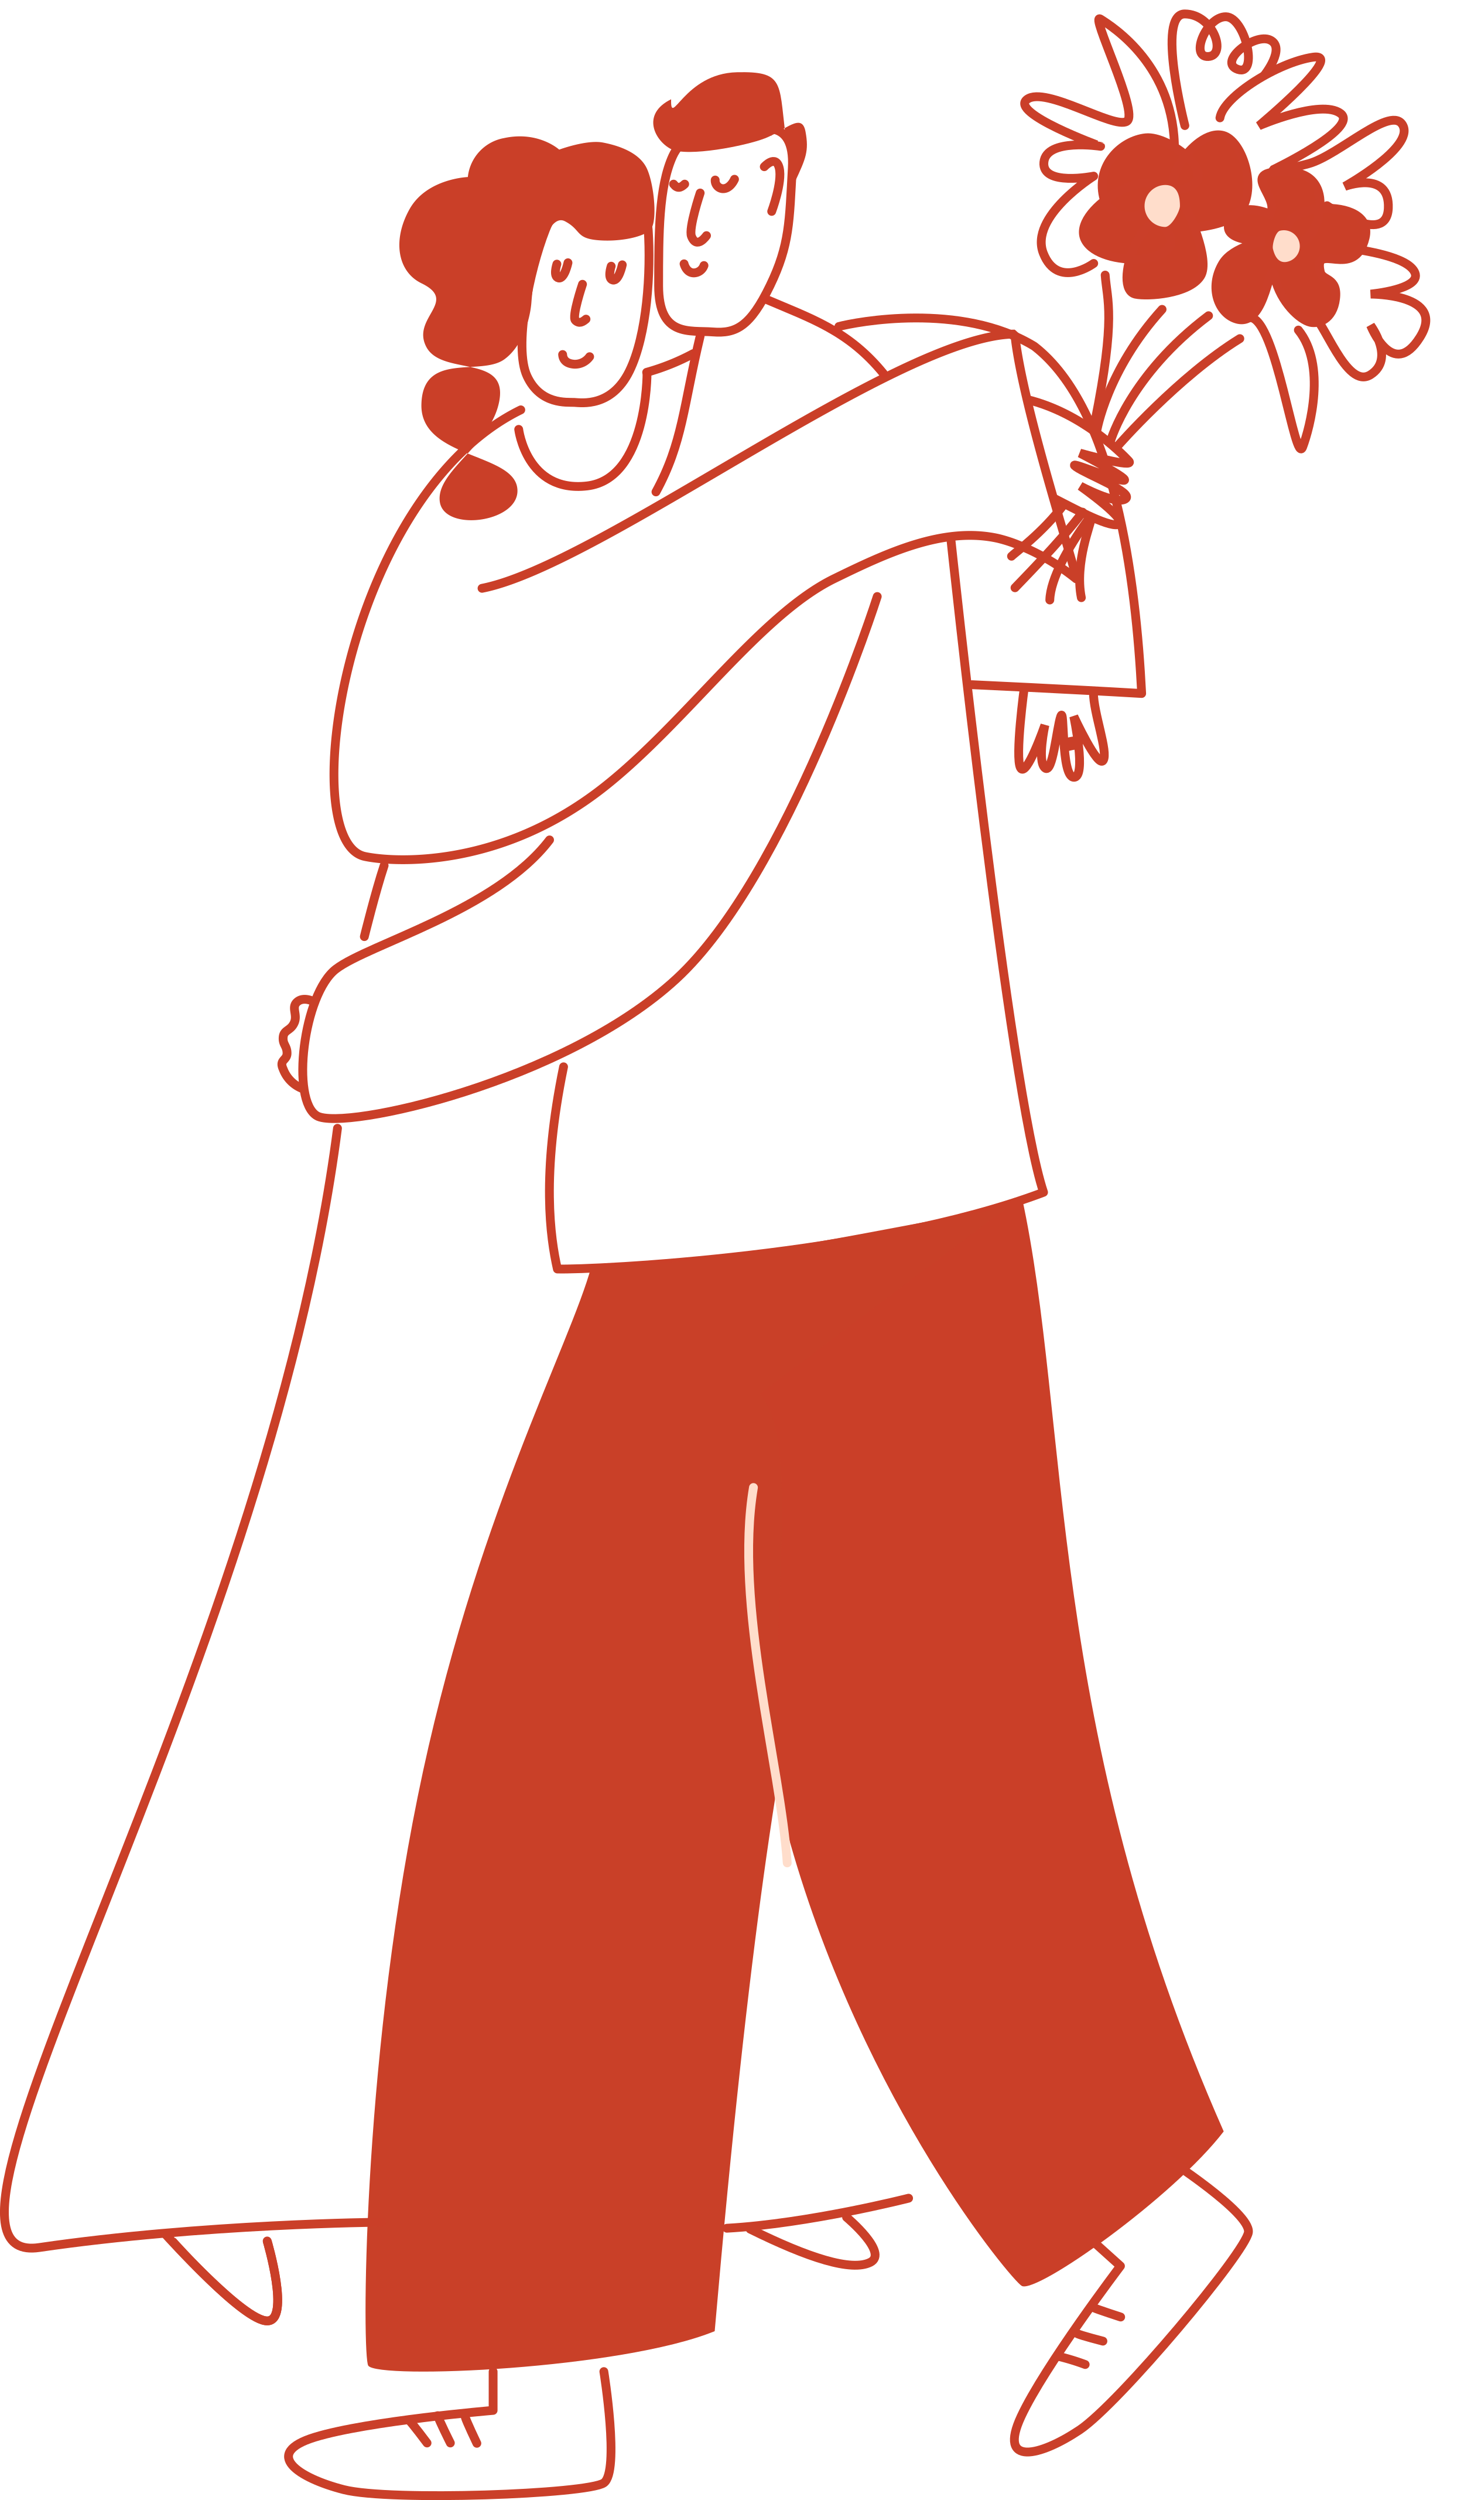 <svg xmlns="http://www.w3.org/2000/svg" width="331.944" height="566.614" viewBox="0 0 331.944 566.614">
  <g id="Group_21" data-name="Group 21" transform="translate(-671.12 -1897.759)">
    <g id="Man" transform="translate(732.803 1914.123)">
      <path id="Path_47" data-name="Path 47" d="M9944.273,3269.535c-5.07,24.6-3,38.709-1.4,45.82,8.135.237,71.547-2.793,110.23-17.381-7.742-23.073-21.033-148.217-21.033-148.217" transform="translate(-9878.176 -3044.134)" fill="none" stroke="#ca3f28" stroke-linecap="round" stroke-linejoin="round" stroke-width="2"/>
      <path id="Path_49" data-name="Path 49" d="M10045.272,3378.972c-23.574,3.275-63.1,13.389-94.3,13.1-4.843,18-26.757,57.985-39.413,120.3s-12.608,126.9-11.211,128.948c2.157,3.163,57.353.823,78.551-7.815,15.555-179.048,28.2-171.581,37.6-228.774" transform="translate(-9878.533 -3121.567)" fill="#c94028"/>
      <path id="Path_50" data-name="Path 50" d="M45.312,11.921c4.815,16.113-34.031,63.387-40,93.7-11.929,60.623-.256,111.287,1.185,113.4,2.156,3.163,39.671-2.289,56.694-10.41,5.455-99.869,42.28-159.588,55.38-209.546" transform="matrix(0.891, -0.454, 0.454, 0.891, 64.765, 309.484)" fill="#ca3f28"/>
      <path id="Path_51" data-name="Path 51" d="M9952.172,3666s3.664,22.662,0,25.228-48.5,4.193-58.93,1.538-18.63-8.207-6.588-11.9,40.411-6.07,40.411-6.07V3666" transform="translate(-9876.94 -3144.905)" fill="none" stroke="#ca3f29" stroke-linecap="round" stroke-linejoin="round" stroke-width="2"/>
      <path id="Path_52" data-name="Path 52" d="M71.495,0s3.664,22.662,0,25.228-48.5,4.193-58.93,1.538-18.63-8.207-6.587-11.9S46.388,8.8,46.388,8.8V0" transform="translate(154.788 525.762) rotate(-48)" fill="none" stroke="#ca3f29" stroke-linecap="round" stroke-linejoin="round" stroke-width="2"/>
      <path id="Path_53" data-name="Path 53" d="M9924.315,3677.01c.234.971,2.666,6.045,2.666,6.045" transform="translate(-9880.542 -3145.705)" fill="none" stroke="#ca3f29" stroke-linecap="round" stroke-width="2"/>
      <path id="Path_54" data-name="Path 54" d="M9924.979,3675.845c.234.971,2.857,6.186,2.857,6.186" transform="translate(-9887.405 -3144.755)" fill="none" stroke="#ca3f29" stroke-linecap="round" stroke-width="2"/>
      <path id="Path_55" data-name="Path 55" d="M9927.424,3675.845c-.2.973-2.445,6.2-2.445,6.2" transform="translate(-8116.092 7291.539) rotate(-60)" fill="none" stroke="#ca3f29" stroke-linecap="round" stroke-width="2"/>
      <path id="Path_56" data-name="Path 56" d="M0,0C.234.971,2.234,6.158,2.234,6.158" transform="translate(186.222 506.592) rotate(-51)" fill="none" stroke="#ca3f29" stroke-linecap="round" stroke-width="2"/>
      <path id="Path_57" data-name="Path 57" d="M0,0C.234.971,2.317,5.52,2.317,5.52" transform="translate(182.641 512.524) rotate(-51)" fill="none" stroke="#ca3f29" stroke-linecap="round" stroke-width="2"/>
      <path id="Path_58" data-name="Path 58" d="M3.46.62A54.126,54.126,0,0,1,0,6.186" transform="translate(178.391 521.092) rotate(-105)" fill="none" stroke="#ca3f29" stroke-linecap="round" stroke-width="2"/>
      <path id="Path_46" data-name="Path 46" d="M9939.533,3283.285c-12.216,16-41.014,23.6-48.423,29.259s-10.32,29.83-4.31,33.276,56.17-7.687,81.511-31.074,45.522-86.622,45.522-86.622" transform="translate(-9876.61 -3109.302)" fill="none" stroke="#ca3f28" stroke-linecap="round" stroke-linejoin="bevel" stroke-width="2"/>
      <g id="Man_Facve" data-name="Man Facve" transform="translate(86.43 0)">
        <path id="Path_40" data-name="Path 40" d="M9972.335,3148.145c-.687,12.064-.548,17.38-5.055,26.669s-7.724,10.9-12.973,10.489-12.286,1.263-12.286-10.489.012-22.4,3.2-29.378,14.088-8.256,14.088-8.256l4.618,2.615S9973.021,3136.08,9972.335,3148.145Z" transform="translate(-9940.799 -3126.44)" fill="none" stroke="#ca3f28" stroke-linecap="round" stroke-width="2"/>
        <path id="Path_41" data-name="Path 41" d="M.009,0S-.206,2.1,1.448,2.667a2.491,2.491,0,0,0,2.7-.832" transform="translate(6.983 43.431) rotate(-19)" fill="none" stroke="#ca3f29" stroke-linecap="round" stroke-width="2"/>
        <path id="Path_42" data-name="Path 42" d="M.1,0A1.857,1.857,0,0,0,1.17,2.375c1.652.562,3.169-1.262,3.169-1.262" transform="translate(13.952 24.466) rotate(-17)" fill="none" stroke="#ca3f29" stroke-linecap="round" stroke-width="2"/>
        <path id="Path_43" data-name="Path 43" d="M.125,3.952s.789,7.006,2.927,9.52,3.169-1.262,3.169-1.262" transform="matrix(-0.891, -0.454, 0.454, -0.891, 25.177, 35.121)" fill="none" stroke="#ca3f29" stroke-linecap="round" stroke-width="2"/>
        <path id="Path_44" data-name="Path 44" d="M1.719,3.54s.064,8.44,1.332,9.931c2.138,2.514,3.169-1.262,3.169-1.262" transform="translate(10.171 23.466) rotate(19)" fill="none" stroke="#ca3f29" stroke-linecap="round" stroke-width="2"/>
        <path id="Path_83" data-name="Path 83" d="M0,0C.488,1.289,1.3,1.307,2.408.736" transform="translate(4.613 25.363) rotate(-17)" fill="none" stroke="#ca3f29" stroke-linecap="round" stroke-width="2"/>
        <path id="Path_90" data-name="Path 90" d="M867.249,1954.055c2.379-5.116,3.145-6.79,2.323-11.235s-4.509-.307-9.169,1.519c-4.494,1.76-17.662,4.294-21.3,2.458s-6.932-7.891,0-11.3c-.162,6.687,2.9-5.855,14.924-6.126,10.518-.237,9.549,2.219,10.908,13.444C865.254,1945.459,866.431,1950,867.249,1954.055Z" transform="translate(-835.047 -1929.364)" fill="#ca3f28"/>
      </g>
      <path id="Path_93" data-name="Path 93" d="M871.493,2347.986c-1.49-22.01-12.112-58.617-7.659-85.073" transform="translate(-754.684 -1942.172)" fill="none" stroke="#ffddcb" stroke-linecap="round" stroke-width="2"/>
    </g>
    <g id="flowers" transform="matrix(0.995, -0.105, 0.105, 0.995, 888.061, 1906.357)">
      <path id="Path_59" data-name="Path 59" d="M1.757,36.158C9.106,12.768,7.421,9.024,7.6,3.194" transform="translate(20.202 53.751)" fill="none" stroke="#ca3f29" stroke-linecap="round" stroke-width="2"/>
      <path id="Path_60" data-name="Path 60" d="M0,25.881S3.669,12.437,17.624,0" transform="translate(22.188 66.022)" fill="none" stroke="#ca3f29" stroke-linecap="round" stroke-width="2"/>
      <path id="Path_61" data-name="Path 61" d="M0,22.818S15.279,8.67,30.035,1.581" transform="translate(26.603 72.88)" fill="none" stroke="#ca3f29" stroke-linecap="round" stroke-width="2"/>
      <path id="Path_62" data-name="Path 62" d="M0,25.221S5.88,10.923,25-.531" transform="translate(25.135 69.087)" fill="none" stroke="#ca3f29" stroke-linecap="round" stroke-width="2"/>
      <path id="Path_63" data-name="Path 63" d="M11.679,47.284S2.952,52.4.57,43.811,13.745,27.626,13.745,27.626,1.769,28.749,2.861,23.308s13.154-2.234,13.154-2.234S-3.918,11.365.57,8.74s18.884,8.885,21.965,7.325S16.525-9.561,19.027-7.581,34.792,4.794,32.543,23.983" transform="translate(13.816 6.761)" fill="none" stroke="#ca3f29" stroke-linecap="round" stroke-linejoin="round" stroke-width="2"/>
      <path id="Path_64" data-name="Path 64" d="M16.974,45.8C12.152,47.157-.061,39.059-4.377,32.5s19.252,4.541,19.252,4.541S3.431,26.905,4.523,21.464s18.085,8.522,18.085,8.522.828-.238-4.723-6.791C13.269,17.747-2.454,11.782,1.072,7.439s18.053,6.18,18.053,6.18-7.81-7.671.278-11.045S24.761,15.4,24.761,15.4" transform="translate(105.405 33.299) rotate(121)" fill="none" stroke="#ca3f29" stroke-linecap="round" stroke-linejoin="bevel" stroke-width="2"/>
      <path id="Path_65" data-name="Path 65" d="M.256-.686C6.033.351,6.774,34.023,8.941,29.746s7.343-17.958,1.822-26.468" transform="translate(59.271 70.646)" fill="none" stroke="#ca3f29" stroke-linecap="round" stroke-width="2"/>
      <path id="Path_66" data-name="Path 66" d="M4.479-4.707C4.756-1.375-7.647,10.587-1.88,13.951S8.044,8.895,8.044,8.895-.93,19,10.712,20.056,14.369,5.672,14.369,5.672s6.172,9.776,8.847,6.762S22.227-.757,21.56-3.009" transform="matrix(0.545, -0.839, 0.839, 0.545, 74.587, 76.508)" fill="none" stroke="#ca3f29" stroke-linecap="round" stroke-linejoin="bevel" stroke-width="2"/>
      <path id="Path_67" data-name="Path 67" d="M.818,25.164S-3.029-.708,3.461.019s8.57,10.375,4.282,10.147.578-9.072,4.916-8.538S18.681,15.86,14.116,13.78s4.61-7.962,7.991-5.841S19.951,15.7,19.951,15.7" transform="translate(48.495 0)" fill="none" stroke="#ca3f29" stroke-linecap="round" stroke-width="2"/>
      <path id="Path_68" data-name="Path 68" d="M24.628,21.372s9,.5,11.744-3.167c3.8-5.066,1.5-15.308-2.527-16.885-6.64-2.6-17.778,12.791-9.554,10.936S21.723,0,16.323,0,4.5,4.827,5.391,12.256s13.18,6.139,12.305,0-20.12,2.4-17.441,9.276,22.941,8.112,18.7,0-14.112,11.7-8.63,13.449c2.681.856,12.006,1.245,15.035-2.5,2.814-3.477-1.551-15.6-1.551-15.6" transform="translate(23.883 26.993)" fill="#ca3f28" stroke="#ca3f29" stroke-width="2"/>
      <path id="Path_84" data-name="Path 84" d="M4.186,0C4.192.823-.681,9.558.081,17.606" transform="translate(14.684 111.437)" fill="none" stroke="#ca3f28" stroke-linecap="round" stroke-width="2"/>
      <path id="Path_85" data-name="Path 85" d="M1.157,0C1.162.823-.568,8.714.194,16.762" transform="translate(0.791 118.907) rotate(-132)" fill="none" stroke="#ca3f28" stroke-linecap="round" stroke-width="2"/>
      <path id="Path_86" data-name="Path 86" d="M.286,0c.006.823-.691,14.925.07,22.972" transform="translate(0.238 125.447) rotate(-132)" fill="none" stroke="#ca3f28" stroke-linecap="round" stroke-width="2"/>
      <path id="Path_87" data-name="Path 87" d="M0,0C3.109,3.671,4.912,11.741,5.673,19" transform="translate(7.602 128.818) rotate(-132)" fill="none" stroke="#ca3f28" stroke-linecap="round" stroke-width="2"/>
      <path id="Path_92" data-name="Path 92" d="M22.89,19.567s7.431-.406,10.174-4.068c3.8-5.066,2.124-11.281-1.905-12.858-6.639-2.6-8.78,14.073-9.525,8.407S17.025.984,14.7.188c-1.681-.575-5.155-.048-6.25,4.72s2.55,4.3,2.8,6.362C12.139,18.7,3.764,8.248.33,17.954s21.128,9.886,16.883,1.774c-3.531-6.749-14.269,12.742-1.556,14.8s2.528-5.292,5.556-9.035c0,0,6.4,3.9,9.229-.638s-7.552-5.291-7.552-5.291" transform="translate(87.612 72.646) rotate(180)" fill="#ca3f28" stroke="#ca3f29" stroke-width="2"/>
      <path id="Path_94" data-name="Path 94" d="M4.751,0C7.375,0,8.11,2.127,8.11,4.751,8.11,5.945,6.181,9.5,4.751,9.5a4.751,4.751,0,0,1,0-9.5Z" transform="matrix(0.995, 0.105, -0.105, 0.995, 38.724, 37.579)" fill="#ffddcb"/>
      <path id="Path_95" data-name="Path 95" d="M3.609,0C5.6,0,6.161,1.616,6.161,3.609c0,.907-1.466,3.609-2.552,3.609A3.609,3.609,0,0,1,3.609,0Z" transform="translate(72.839 57.761) rotate(172)" fill="#ffddcb"/>
    </g>
    <g id="Woman" transform="translate(759.402 1932.171) rotate(-7)">
      <g id="Woman_Face" data-name="Woman Face" transform="translate(0 0)">
        <path id="Path_34" data-name="Path 34" d="M31.369,8.656c-.538,9.457-3.114,23.63-8.15,31.3s-11.64,5.787-13.256,5.5-7.678-.34-9.9-7.218,3.4-23.6,8.177-32.421S19.178.828,19.178.828h0S31.908-.8,31.369,8.656Z" transform="translate(24.734 16.013)" fill="none" stroke="#ca3f28" stroke-linecap="round" stroke-width="2"/>
        <path id="Path_35" data-name="Path 35" d="M.576,0s-1.295,2.723,0,3.164S3.108,0,3.108,0" transform="translate(34.027 29.884)" fill="none" stroke="#ca3f29" stroke-linecap="round" stroke-width="2"/>
        <path id="Path_36" data-name="Path 36" d="M.576,0s-1.295,2.723,0,3.164S3.108,0,3.108,0" transform="translate(46.191 31.85)" fill="none" stroke="#ca3f29" stroke-linecap="round" stroke-width="2"/>
        <path id="Path_37" data-name="Path 37" d="M.134,0C.1.713.256,2.052,2.471,2.493A4.094,4.094,0,0,0,6.153,1.231" transform="translate(33.26 50.381)" fill="none" stroke="#ca3f29" stroke-linecap="round" stroke-width="2"/>
        <path id="Path_38" data-name="Path 38" d="M2.43,12.467C1.6,13,.8,13.392.014,12.467S2.6,4.53,2.6,4.53" transform="translate(37.206 30.596)" fill="none" stroke="#ca3f28" stroke-linecap="round" stroke-width="2"/>
        <path id="Path_91" data-name="Path 91" d="M48.312,3.807c3.573,1.146,7.736,3.231,9.068,6.743s1.143,12.577-.759,14.169c-1.843,1.542-7.6,1.93-12.351.869s-3.262-2.76-6.661-5.114-7.765,7.173-9.791,17.273c-.811,4.04-3.4,9.8-7.73,12.132C14.233,53.029,1.941,45.726.229,57.75S19.254,71.091,19.5,79.031,1.84,87.244,1.691,80.138,15.082,68.763,17.954,58.767,5.537,51.892,2.921,44.878s8.65-9.265.661-14.436c-5.1-3.3-5.341-10.577-.617-17s14-5.609,14-5.609A10.05,10.05,0,0,1,26.2.073C34.14-.646,38.282,4.194,38.282,4.194S44.738,2.661,48.312,3.807Z" fill="#ca3f28"/>
      </g>
    </g>
    <path id="interconnector" d="M9968.318,3172.444a51.547,51.547,0,0,0,10.543-4.228" transform="translate(-9150.576 -1190.308)" fill="none" stroke="#ca3f28" stroke-linecap="round" stroke-width="2"/>
    <g id="Lady" transform="translate(672.111 1969.82)">
      <path id="Path_70" data-name="Path 70" d="M9880.4,3360.223c-15.99,124.028-101.554,258.617-67.654,253.65,36.97-5.417,77.6-5.742,77.6-5.742" transform="translate(-9804.869 -3176.584)" fill="none" stroke="#ca3f28" stroke-linecap="round" stroke-linejoin="round" stroke-width="2"/>
      <path id="Path_72" data-name="Path 72" d="M9854.629,3641.389c13.258,6.558,22.979,9.659,27.247,7.525s-5.38-10.206-5.38-10.206" transform="translate(-9685.536 -3208.281)" fill="none" stroke="#ca3f28" stroke-linecap="round" stroke-linejoin="bevel" stroke-width="2"/>
      <path id="Path_73" data-name="Path 73" d="M9854.738,3638.707s16.144,18.107,21.523,18.107,0-18.107,0-18.107" transform="translate(-9816.674 -3202.902)" fill="none" stroke="#ca3f28" stroke-width="2"/>
      <path id="Path_74" data-name="Path 74" d="M9857.624,3643.126c18.6-1.041,41.2-6.807,41.2-6.807" transform="translate(-9693.805 -3210.212)" fill="none" stroke="#ca3f28" stroke-linecap="round" stroke-width="2"/>
      <path id="Path_71" data-name="Path 71" d="M9853.291,3637.283s17.591,19.531,22.971,19.531,0-18.107,0-18.107" transform="translate(-9816.674 -3202.902)" fill="none" stroke="#ca3f28" stroke-linecap="round" stroke-width="2"/>
      <path id="Path_75" data-name="Path 75" d="M9866.35,3669.835c-1.975,5.936-4.488,16.109-4.488,16.109" transform="translate(-9780.244 -3545.746)" fill="none" stroke="#ca3f28" stroke-linecap="round" stroke-width="2"/>
      <path id="Path_76" data-name="Path 76" d="M9899.338,3555.646c-39.929,19.566-51.4,97.755-35.383,101.2,6.19,1.333,30.526,3.066,54.426-15.853,18.481-14.629,35.218-38.841,51.98-47.068,11.8-5.763,24.742-11.9,37.173-9.155a32.672,32.672,0,0,1,5.59,1.908,50.976,50.976,0,0,1,12.12,7.246c.918.805-12.247-38.9-13.892-55.456-26.6.15-93.81,52.345-120.8,57.619" transform="translate(-9782.248 -3534.822)" fill="none" stroke="#ca3f28" stroke-linecap="round" stroke-linejoin="bevel" stroke-width="2"/>
      <path id="Path_77" data-name="Path 77" d="M10018.636,3157.268c3.668-.977,27.652-5.679,44.314,4.476,18.354,14.2,23.049,53.347,24.342,78.689-16.258-.967-38.483-1.994-38.483-1.994" transform="translate(-9829.424 -3155.331)" fill="none" stroke="#ca3f28" stroke-linecap="round" stroke-linejoin="round" stroke-width="2"/>
      <path id="Path_78" data-name="Path 78" d="M10081.867,3252.5c0,4.641,3.385,13.426,2.219,15.378s-6.676-9.973-6.676-9.973,2.965,13.942,0,13.805-2.029-16.414-2.953-13.805-1.824,13.255-3.594,11.687,0-9.715,0-9.715-4.2,12.091-5.525,9.715.883-18.474.883-18.474" transform="translate(-9834.933 -3167.622)" fill="none" stroke="#ca3f28" stroke-width="2"/>
      <path id="Path_79" data-name="Path 79" d="M21.981,0c.517,12.625-5.755,23.8-7.03,25.929s-1.339-11.15-1.339-11.15-2.7,13.492-3.227,11.15,1.008-14,0-11.15S8.394,29.261,6.459,27.548s0-10.615,0-10.615S1.873,30.144.421,27.548c-1.21-2.16.991-11.69,1.66-15.27" transform="translate(225.905 39.636) rotate(-74)" fill="none" stroke="#ca3f28" stroke-linecap="round" stroke-linejoin="bevel" stroke-width="2"/>
      <path id="Path_107" data-name="Path 107" d="M241.246,99.045a15.075,15.075,0,0,1,3.074-.618" transform="translate(-0.955 -2.181)" fill="none" stroke="#ca3f28" stroke-width="3"/>
    </g>
    <path id="Path_80" data-name="Path 80" d="M6563.108,2991.349c-3.833,15.983-3.958,24.23-10.026,35.334" transform="translate(-5733.232 -1017.447)" fill="none" stroke="#ce3b27" stroke-linecap="round" stroke-width="2"/>
    <path id="Path_81" data-name="Path 81" d="M5.618,0C5.371,11.536,6.069,20.253,0,31.356" transform="translate(842.332 1970.633) rotate(-68)" fill="none" stroke="#ce3b27" stroke-linecap="round" stroke-width="2"/>
    <path id="Path_82" data-name="Path 82" d="M6524.255,3013.467s1.785,14.417,15.5,12.822,13.6-25.537,13.6-25.537" transform="translate(-5735.528 -1018.404)" fill="none" stroke="#cd3a24" stroke-linecap="round" stroke-width="2"/>
    <path id="Path_104" data-name="Path 104" d="M2100.625,601.191a7.569,7.569,0,0,1-4.54-4.479c-1-2.175.873-1.921.873-3.609s-1.033-1.951-.873-3.651,1.712-1.392,2.518-3.278-.8-3.49.705-4.736,3.761,0,3.761,0" transform="translate(-1360.756 1543.339)" fill="none" stroke="#c94028" stroke-linecap="round" stroke-width="2"/>
  </g>
</svg>
